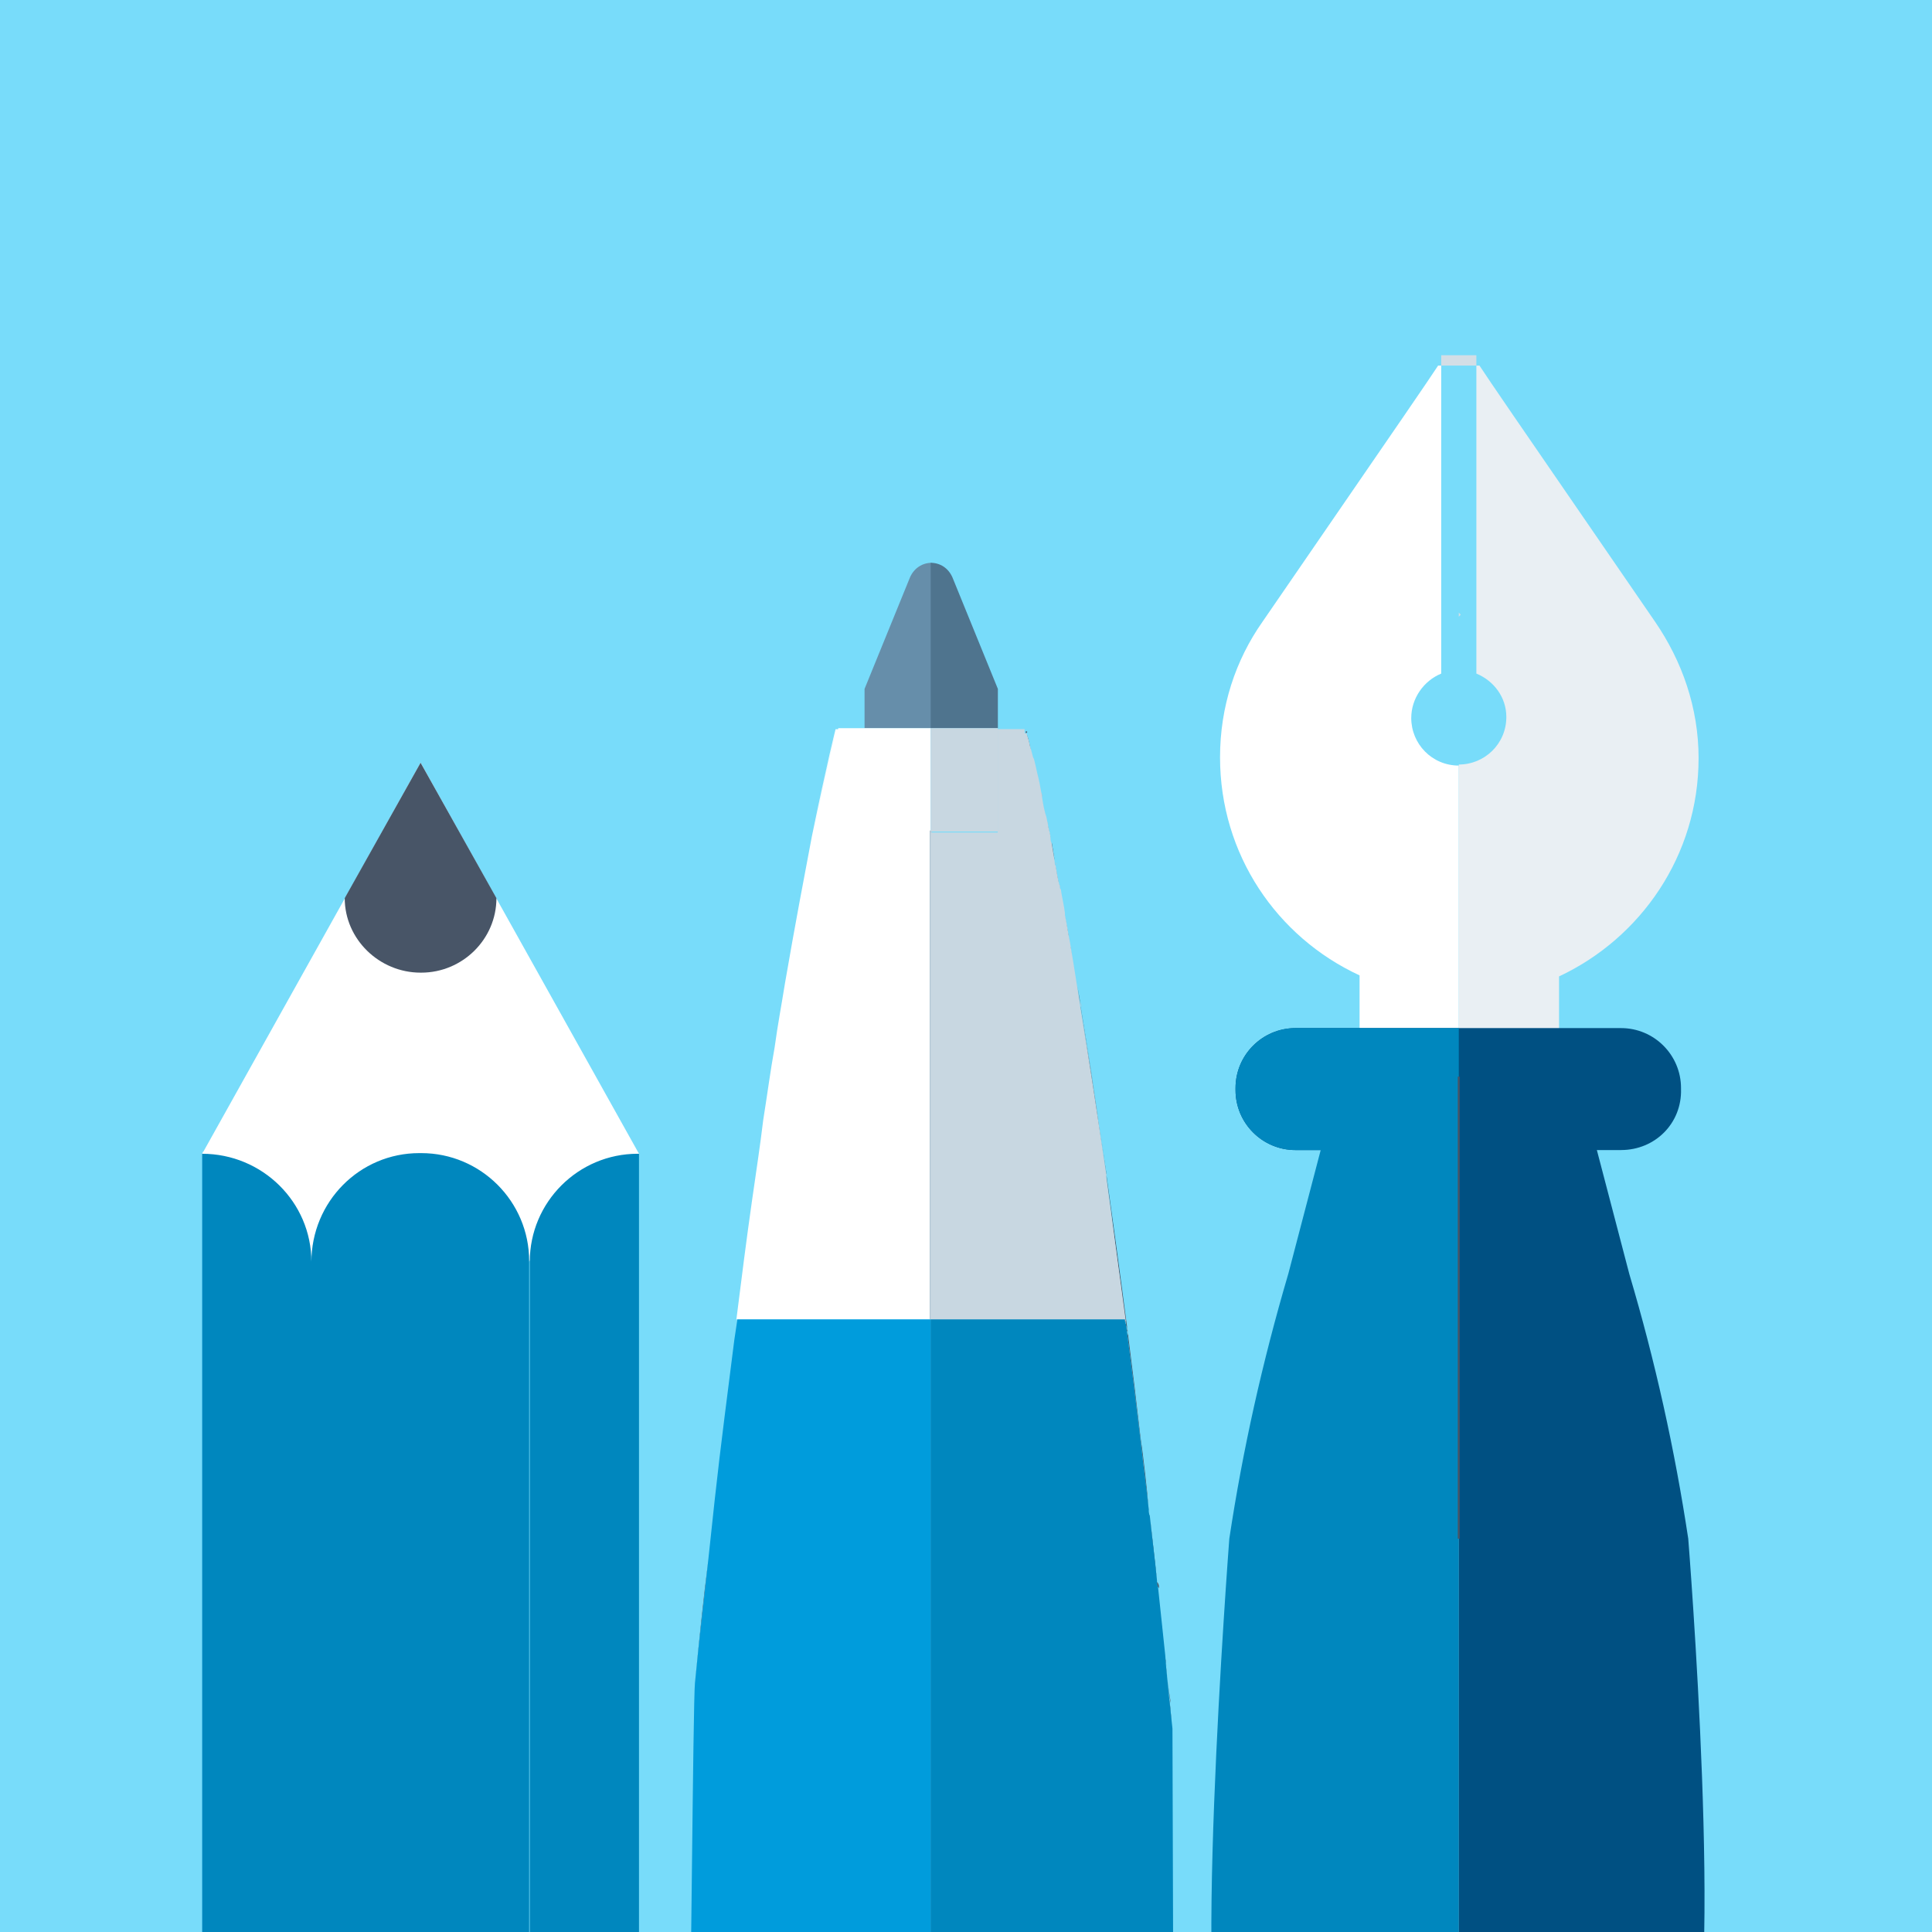 <svg width="100" height="100" viewBox="0 0 100 100" xmlns="http://www.w3.org/2000/svg" xmlns:sketch="http://www.bohemiancoding.com/sketch/ns"><title>features-icon-plans</title><desc>Created with Sketch.</desc><g sketch:type="MSArtboardGroup" fill="none"><path fill="#78DCFA" sketch:type="MSShapeGroup" d="M0 0h100v100h-100z"/><g sketch:type="MSShapeGroup"><g><path id="Shape" fill="#fff" d="M32.939 59.719h.068-.068z"/><path id="Rectangle-path" fill="#fff" d="M10.599 59.719h-.1v-.1h.1z"/><path id="Shape" fill="#91AEC2" d="M21.702 59.719h.135-.135z"/><path d="M33.074 59.719l-11.304 11.068-11.304-11.068 11.304-20.24 11.304 20.24z" id="Shape" fill="#fff"/><path d="M21.803 50.344h-.034c-2.132 0-3.926-1.726-3.926-3.858l3.926-7.006 3.926 7.006c0 2.132-1.76 3.858-3.892 3.858z" id="Shape" fill="#485567"/><path d="M16.117 104.512v-39.175c0-3.148 2.505-5.652 5.585-5.652h.102c3.08 0 5.585 2.505 5.585 5.585v39.209c-1.794.338-3.689.508-5.618.508-1.929 0-3.825-.169-5.652-.474zM16.117 104.478c-1.929-.338-3.825-.846-5.652-1.489v-43.27c3.114 0 5.652 2.505 5.652 5.585v39.175zM33.006 59.719h.068v43.27c-1.828.643-3.689 1.151-5.652 1.489v-39.175c0-3.08 2.505-5.585 5.585-5.585z" id="Shape" fill="#0087BE"/></g><g><g id="Group"><path id="Shape" d="M60.638 89.263l-.107-1.123c.053.374.107.749.107 1.123zM38.008 69.362c-.321 2.568-.642 5.35-1.016 8.292.321-2.942.695-5.671 1.016-8.292zM60.391 86.321v-.107c-.1 0 0 .053 0 .107zM59.461 78.296v-.107.107zM58.391 69.415c.107.909.214 1.765.321 2.621l.214 1.765.053.588c-.214-1.819-.428-3.584-.642-5.296.053.107.053.214.053.321z"/><path d="M45.765 37.691h-1.016v-2.033l2.354-5.778c.214-.481.642-.749 1.123-.749v8.56h-2.461z" id="Shape" fill="#668EAA"/><path id="Shape" fill="#546170" d="M51.65 37.691h1.444-1.444zM36.67 80.703c-.214 2.033-.481 4.173-.695 6.42.214-2.247.428-4.387.695-6.42zM45.765 37.691h2.407-2.407z"/><path id="Shape" fill="#485567" d="M53.683 40.205c.053.214.107.481.16.802-.053-.321-.107-.588-.16-.802zM53.897 41.275c.053.321.16.642.214 1.016v-.053c-.053-.321-.107-.642-.214-.963zM54.164 42.299v.1-.1zM55.716 50.745c.053.374.16.856.214 1.284l-.053-.267-.16-1.016zM55.341 48.765c-.107-.535-.16-1.016-.267-1.444v-.053c.16.749.267 1.605.428 2.461l-.053-.374c0-.214-.053-.374-.107-.588zM54.218 42.773v-.107l.16.695c-.053-.16-.107-.374-.16-.588zM54.86 45.983c.053.374.16.802.214 1.284v-.053c-.053-.428-.16-.856-.214-1.23zM54.592 44.753c.053.321.107.695.214 1.07v-.053c-.053-.321-.107-.695-.214-1.016zM54.378 43.576v-.053c.053.321.107.642.214 1.016l-.214-.963zM53.469 39.296c.053.214.107.428.16.695-.053-.267-.107-.481-.16-.695zM53.148 38.012c.053.214.16.642.267 1.123-.107-.481-.16-.856-.267-1.123zM59.889 81.934c0 .107 0 .16.1.267 0-.107 0-.214-.1-.321v.053zM53.148 37.805v.1-.1zM60.531 87.979v.107l.107 1.123v.214c0-.428-.053-.963-.107-1.444zM60.37 86.428v-.107c.053.588.107 1.23.214 1.819v-.107c-.107-.588-.16-1.123-.214-1.605zM58.284 68.613c-.374-2.782-.695-5.35-1.016-7.704v-.16c-.481-3.263-.909-6.099-1.337-8.613v-.053c.749 4.44 1.551 10.058 2.461 17.012 0-.053 0-.16-.053-.214 0-.107 0-.214-.053-.267zM59.086 74.979c-.267-2.247-.535-4.387-.802-6.42 0 .107 0 .214.053.321 0 .053 0 .16.053.214.214 1.658.428 3.424.642 5.296l.053.428v.16zM60.263 85.679l.1.481v.214c0-.214 0-.428-.1-.695zM59.889 82.148c0-.107 0-.16-.053-.267v-.107l-.374-3.37v-.16c.267 2.514.588 5.136.856 7.864l-.053-.481c-.107-1.123-.214-2.3-.374-3.477zM59.461 78.189v.32-.321zM59.086 74.979v-.214l-.053-.428c.16 1.23.321 2.514.428 3.852v-.053l-.374-3.156zM54.111 42.238l-.214-.963c.107.321.16.642.214.963zM51.65 37.691h1.444-1.444zM53.843 40.954l-.16-.802.16.802zM53.094 37.645v.1-.1zM53.094 37.851v.107c.1-.053.1-.107 0-.107zM53.629 39.991c-.053-.267-.107-.481-.16-.695.053.214.107.428.16.695zM54.218 42.773c.053.214.107.374.107.588 0-.16-.053-.374-.107-.588zM57.267 60.909c.321 2.354.695 4.922 1.016 7.704 0-.107 0-.16-.053-.267-.321-2.728-.642-5.189-.963-7.436zM53.148 38.012c.053.214.16.642.267 1.123-.053-.214-.107-.428-.16-.588 0-.214-.053-.374-.107-.535zM59.461 78.189c-.107-1.07-.267-2.14-.374-3.156.107 1.016.267 2.033.374 3.156zM59.889 81.827l-.374-3.37c.107 1.123.214 2.247.374 3.37zM60.263 85.679c-.107-1.177-.267-2.407-.374-3.531.16 1.177.267 2.354.374 3.531zM60.531 87.979l-.16-1.605.16 1.605zM57.214 60.749c-.481-3.263-.909-6.099-1.337-8.613.481 2.514.909 5.35 1.337 8.613zM54.806 45.769l-.214-1.07c.107.374.16.749.214 1.07zM55.074 47.214c-.053-.428-.16-.856-.214-1.23.053.374.16.802.214 1.23zM55.876 51.761l-.16-1.016.16 1.016zM55.341 48.712l-.267-1.444c.107.481.214.963.267 1.444zM54.592 44.539l-.16-.963c0 .321.107.642.16.963z"/><path d="M49.296 29.88l2.354 5.778v2.033h-3.477v-8.56c.481 0 .909.267 1.123.749z" id="Shape" fill="#4F748E"/><path id="Shape" fill="#91AEC2" d="M49.831 37.691h-3.477 3.477zM49.831 37.691h1.819-.214-1.605z"/><path d="M43.304 37.691s-.481 1.658-1.23 5.564c.749-3.852 1.23-5.564 1.23-5.564h1.391-1.391zM42.074 43.308c-.374 1.926-.856 4.44-1.391 7.597.535-3.156 1.016-5.671 1.391-7.597zM39.559 57.967c-.214 1.337-.374 2.728-.588 4.226.214-1.498.374-2.889.588-4.226zM40.148 54.222c-.214 1.177-.374 2.461-.588 3.745.214-1.337.374-2.568.588-3.745zM44.749 37.691h1.016-1.016zM44.749 37.691v5.35h3.424v25.251h-10.058c.267-2.14.535-4.226.802-6.099.214-1.498.428-2.889.588-4.226.214-1.337.374-2.568.588-3.745.16-1.177.374-2.3.535-3.317.535-3.103 1.016-5.617 1.391-7.597.802-3.905 1.23-5.564 1.23-5.564h1.498v-.053zM48.173 44.111h-4.788v-6.42h4.788v6.42z" id="Shape" fill="#fff"/><path id="Shape" fill="#B1C6D4" d="M55.662 50.691l-.16-.963.16.963zM55.93 52.082v-.1.1zM54.88 45.93v-.107c-.1.053 0 .053 0 .107zM53.469 39.242v-.107.107zM53.629 39.991v.16c.1-.053 0-.107 0-.16zM53.943 41.275c0-.107-.1-.214-.1-.267.1.053.1.16.1.267zM54.185 42.345zM53.148 38.012v-.107.107zM53.094 37.851zM54.264 42.666c0-.053-.1-.16-.1-.267 0 .107 0 .16.1.267zM54.639 44.699c0-.053 0-.107-.1-.16.1.053.1.107.1.16zM54.378 43.415v.107-.107z"/><path id="Rectangle-path" fill="#B1C6D4" d="M48.219 68.292h-.1v-25.305h.1z"/><path id="Shape" fill="#B1C6D4" d="M48.173 37.691v5.35-5.35zM55.876 51.761l.1.267v.106l-.1-.374zM54.592 44.539c0 .053 0 .107.1.16v.053c-.1-.107-.1-.16-.1-.214zM54.806 45.769v.213c.1-.053 0-.107 0-.214zM55.074 47.214v.107-.107zM53.148 37.905v.107-.107zM55.341 48.712l.107.642.053.374.16.963v.053c-.107-.695-.214-1.391-.321-2.033zM53.469 39.135v.107-.107zM54.378 43.415v.213-.214zM57.288 60.802v.107-.107c-.1-.053 0-.053 0 0zM54.111 42.238v.159l.071.267v.107c.071-.16 0-.374-.071-.535zM53.629 39.991l.1.16v.053c0-.107-.1-.16-.1-.214zM53.843 40.954l.1.321c0-.107 0-.214-.1-.321z"/><path d="M53.148 38.012c.053.16.107.321.16.588.053.16.107.374.16.588l.053.107c.053.214.107.428.16.695l.053.214c.053.214.107.481.16.802l.053.321c.053.321.107.642.214.963l.107.535c.053.214.107.374.107.588 0 .053 0 .107.053.214.053.321.107.588.16.963 0 .053 0 .16.053.214.053.321.107.695.214 1.07 0 .053 0 .107.053.16.053.374.16.802.214 1.23v.107c.107.481.16.909.267 1.444.107.642.214 1.284.321 1.979l.16 1.016.053.374c.428 2.514.856 5.35 1.337 8.613v.16c.321 2.3.642 4.761 1.016 7.436h-10.111v-25.305h3.477v-5.35h1.391v.213c.107 0 .107 0 .107.053z" id="Shape" fill="#C8D7E1"/><path id="Shape" fill="#B1C6D4" d="M48.173 37.691h1.658-1.658z"/><path d="M49.831 37.691h1.819v5.35h-3.477v-5.35h1.658z" id="Shape" fill="#C8D7E1"/></g><path d="M35.975 87.07c.214-2.247.481-4.387.695-6.42.107-1.016.214-2.033.321-2.996.321-2.942.695-5.724 1.016-8.292l.16-1.07h10.004v38.547h-12.519c.107-1.07.214-18.753.321-19.77z" id="Shape" fill="#009CDC"/><path d="M58.23 68.292c0 .107 0 .16.053.267.267 2.033.535 4.173.802 6.42.107 1.016.267 2.086.374 3.156 0 .107 0 .214.053.321.107 1.07.267 2.193.374 3.37 0 .107 0 .214.053.321l.374 3.531.053.695.16 1.605.16 1.498.053 17.362h-12.572v-38.547h10.058z" id="Shape" fill="#0087BE"/></g><g><path d="M87.918 39.251c0 5.029-2.996 9.309-7.222 11.288v6.42h-10.325v-6.473c-4.28-1.979-7.222-6.259-7.222-11.288 0-2.621.802-5.029 2.193-7.008 8.239-11.984 8.239-11.984 9.095-13.267h2.14c.856 1.284.856 1.284 9.095 13.267 1.391 2.033 2.247 4.44 2.247 7.062z" id="Shape"/><path d="M73.046 37.165c0 1.337 1.07 2.461 2.461 2.461v17.333h-5.136v-6.473c-4.28-1.979-7.222-6.259-7.222-11.288 0-2.621.802-5.029 2.193-7.008 8.239-11.984 8.239-11.984 9.095-13.267h.16v15.942c-.909.374-1.551 1.284-1.551 2.3z" id="Shape" fill="#fff"/><path d="M87.918 39.251c0 5.029-2.996 9.309-7.222 11.288v6.42h-5.189v-17.387c1.337 0 2.461-1.07 2.461-2.461 0-1.016-.642-1.872-1.551-2.247v-15.942h.16c.856 1.284.856 1.284 9.095 13.267 1.391 2.033 2.247 4.44 2.247 7.062z" id="Shape" fill="#E9EFF3"/><path d="M74.597 18.922v-.535h1.819v.535h-1.818z" id="Shape" fill="#D3DEE6"/><path d="M83.906 59.527h-16.852c-1.712 0-3.103-1.391-3.103-3.103v-.107c0-1.712 1.391-3.103 3.103-3.103h16.852c1.712 0 3.103 1.391 3.103 3.103v.053c.053 1.765-1.337 3.156-3.103 3.156z" id="Shape" fill="#005082"/><path d="M75.507 59.527h-8.453c-1.712 0-3.103-1.391-3.103-3.103v-.107c0-1.712 1.391-3.103 3.103-3.103h8.453v6.313z" id="Shape" fill="#0087BE"/><path id="Shape" fill="#D3DEE6" d="M75.56 31.708v.214-.107-.107zM75.507 31.708l.1.107-.1.107v-.214z"/><path d="M66.679 65.947l2.675-10.218h6.152v44.938s-10.01 6.333-11.877 6.333c-2.092 0 0-27.358 0-27.358.695-4.601 1.712-9.148 3.049-13.695z" id="Shape" fill="#0087BE"/><path d="M81.659 55.729l2.675 10.218c1.337 4.494 2.354 9.095 3.049 13.695 0 0 1.897 23.63 0 27.358-2.062 4.05-11.877-4.025-11.877-4.025v-47.247h6.152z" fill="#005082"/><path fill="#485567" d="M75.553 79.642h-.1v-23.914h.1z"/></g></g></g></svg>